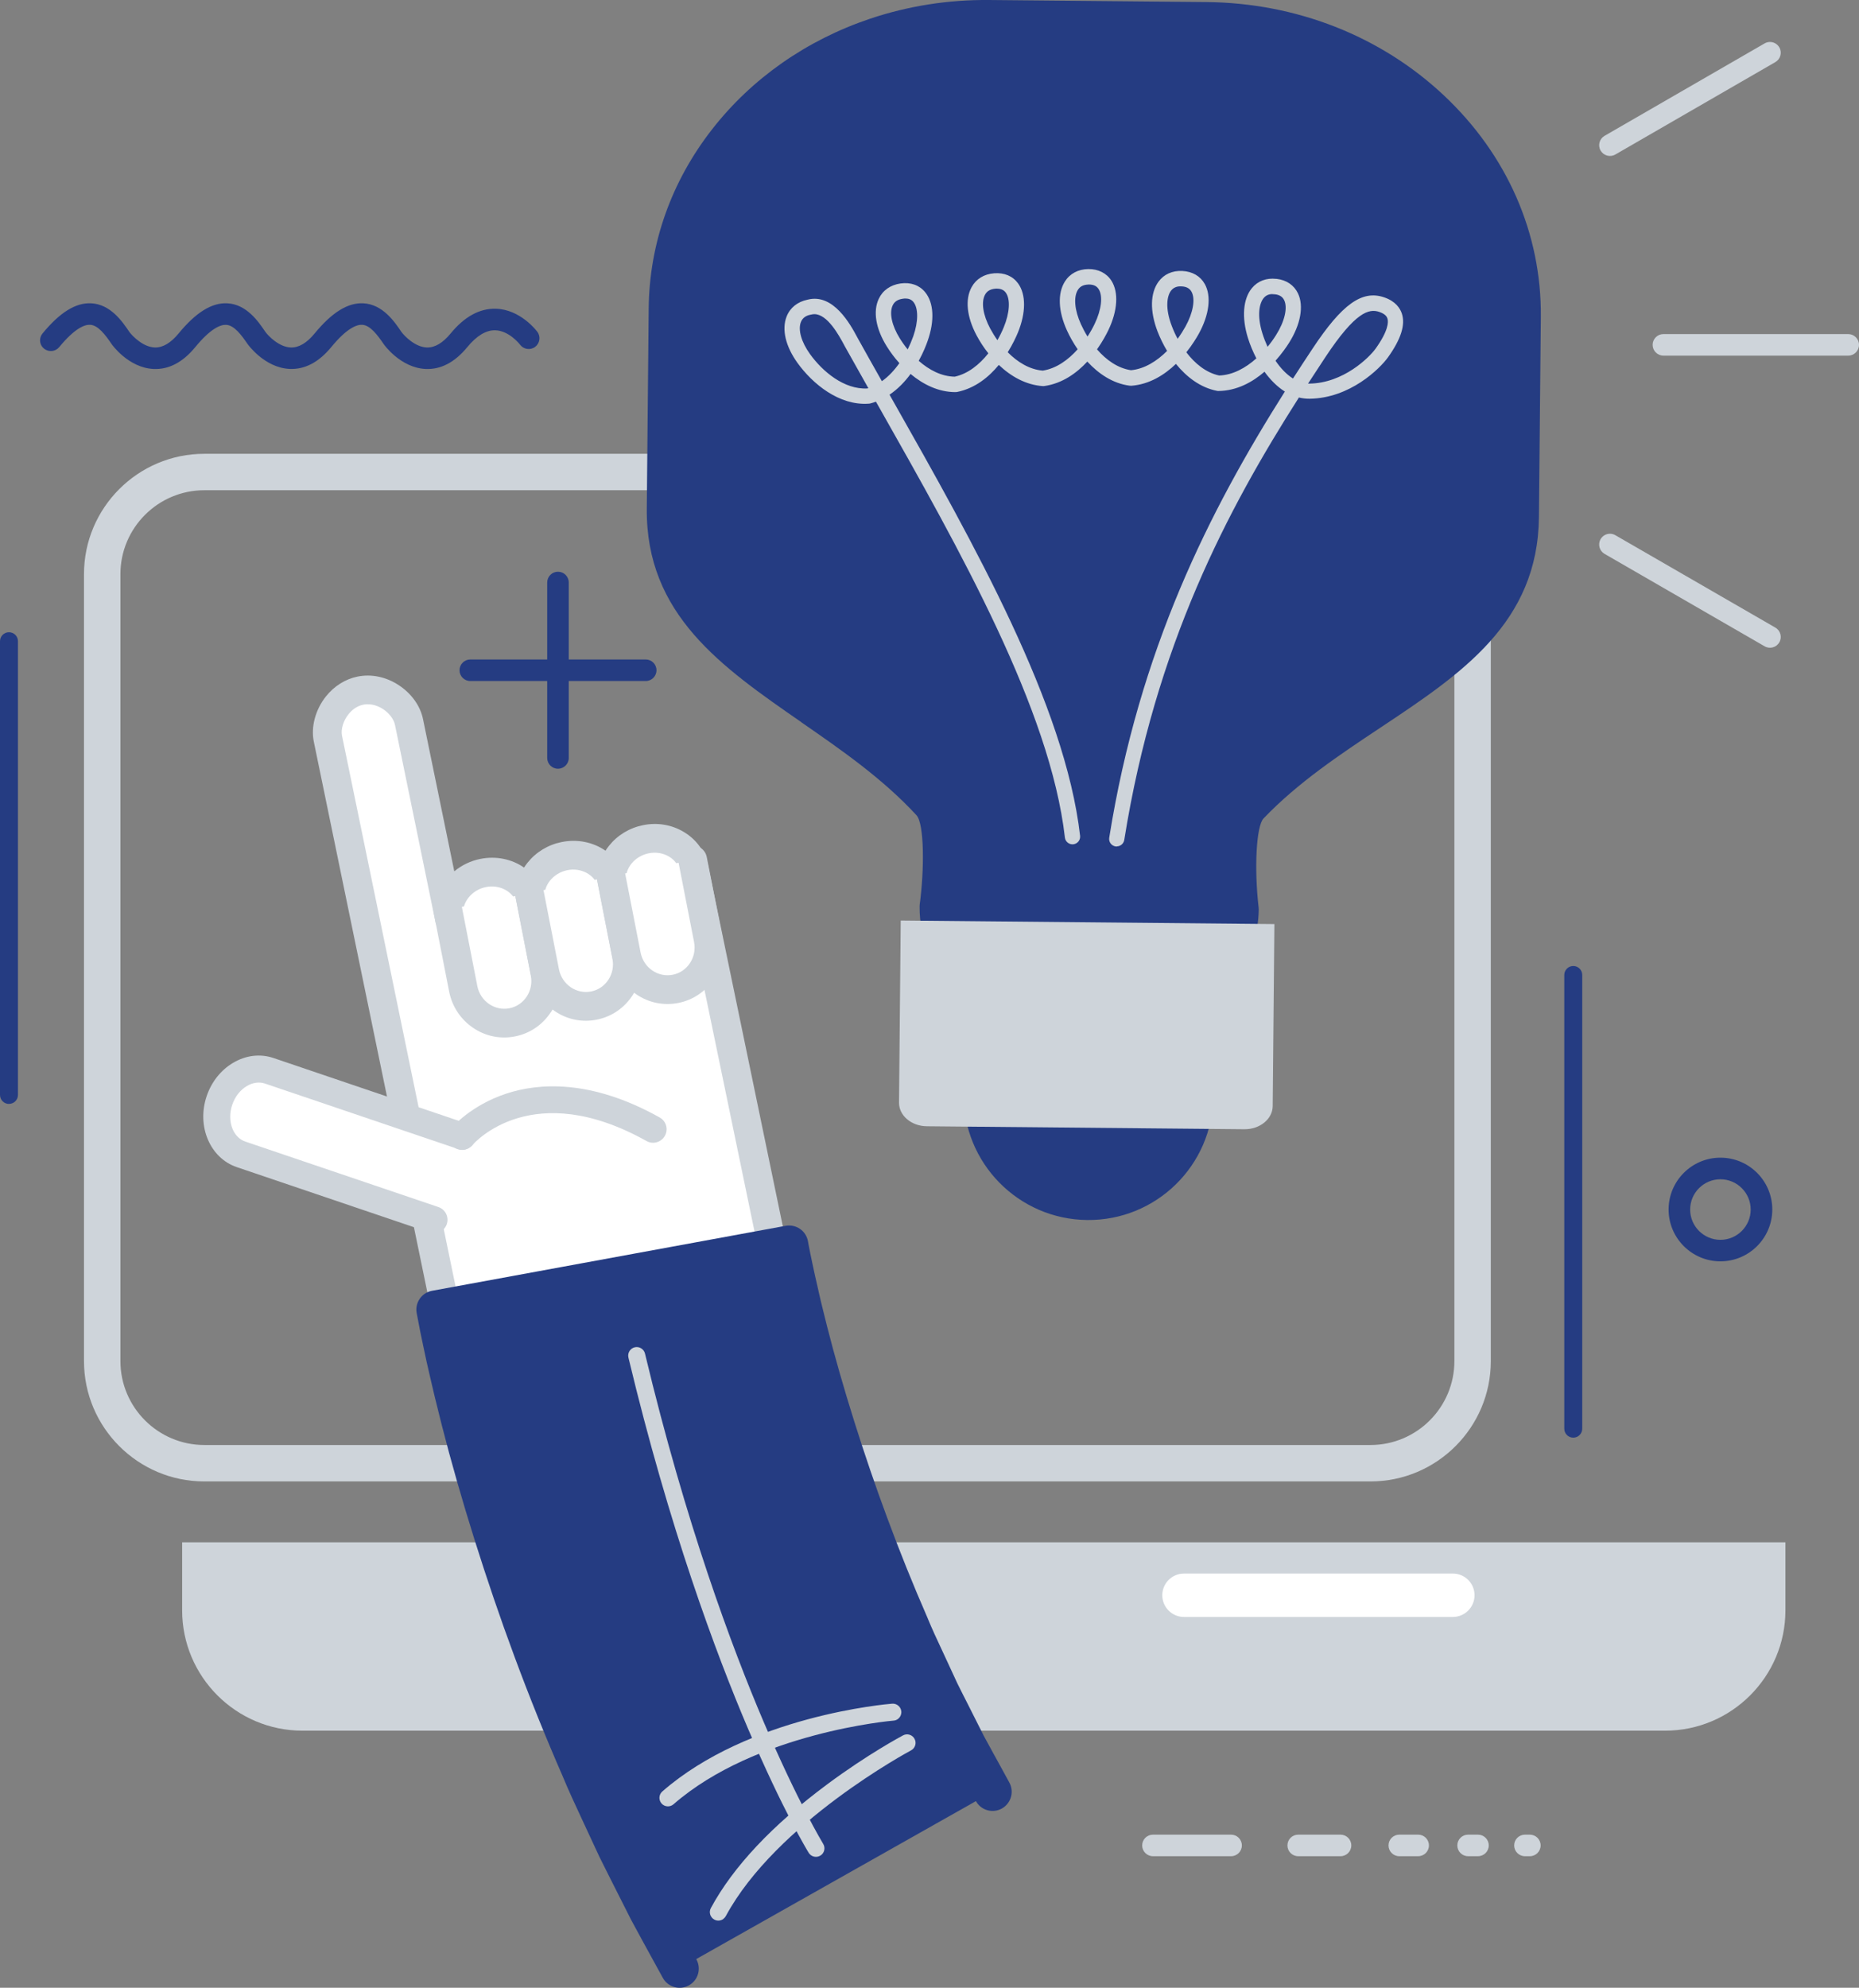 <?xml version="1.0" encoding="UTF-8"?><svg xmlns="http://www.w3.org/2000/svg" viewBox="0 0 362.32 387.34"><rect x="0" y="0" width="362.32" height="387.34" fill="#808080" stroke="none"/><defs><style>.d{fill:#ced4da;}.e{fill:#fff;}.f{fill:#253c82;}</style></defs><g id="a"/><g id="b"><g id="c"><g><path class="d" d="M267.12,288.68H39.82c-12.93,0-23.45-10.52-23.45-23.45V111.88c0-12.93,10.52-23.45,23.45-23.45h227.29c12.93,0,23.45,10.52,23.45,23.45v153.35c0,12.93-10.52,23.45-23.45,23.45ZM39.82,95.53c-9.02,0-16.35,7.34-16.35,16.35v153.35c0,9.02,7.34,16.35,16.35,16.35h227.29c9.02,0,16.35-7.34,16.35-16.35V111.88c0-9.02-7.33-16.35-16.35-16.35H39.82Z"/><path class="d" d="M35.5,300.54v13.26c0,12.93,10.52,23.45,23.45,23.45H324.53c12.93,0,23.45-10.52,23.45-23.45v-13.26H35.5Z"/></g><g><path class="d" d="M239.94,357.51h-15.23c-1.16,0-2.1,.94-2.1,2.1s.94,2.1,2.1,2.1h15.23c1.16,0,2.1-.94,2.1-2.1s-.94-2.1-2.1-2.1Z"/><path class="d" d="M261.27,357.51h-8.25c-1.16,0-2.1,.94-2.1,2.1s.94,2.1,2.1,2.1h8.25c1.16,0,2.1-.94,2.1-2.1s-.94-2.1-2.1-2.1Z"/><path class="d" d="M276.4,357.51h-3.68c-1.16,0-2.1,.94-2.1,2.1s.94,2.1,2.1,2.1h3.68c1.16,0,2.1-.94,2.1-2.1s-.94-2.1-2.1-2.1Z"/><path class="d" d="M288.06,357.51h-1.93c-1.16,0-2.1,.94-2.1,2.1s.94,2.1,2.1,2.1h1.93c1.16,0,2.1-.94,2.1-2.1s-.94-2.1-2.1-2.1Z"/><path class="d" d="M298.17,357.51h-.96c-1.16,0-2.1,.94-2.1,2.1s.94,2.1,2.1,2.1h.96c1.16,0,2.1-.94,2.1-2.1s-.94-2.1-2.1-2.1Z"/></g><g><path class="d" d="M346.02,122.3l-31.19-18.01c-.33-.19-.69-.28-1.05-.28-.73,0-1.43,.38-1.82,1.05-.58,1-.24,2.29,.77,2.87l31.19,18.01c1,.58,2.29,.24,2.87-.77,.58-1,.24-2.29-.77-2.87Z"/><path class="d" d="M322.1,67.2c0,1.16,.94,2.1,2.1,2.1h36.02c1.16,0,2.1-.94,2.1-2.1s-.94-2.1-2.1-2.1h-36.02c-1.16,0-2.1,.94-2.1,2.1Z"/><path class="d" d="M314.83,30.11l31.19-18.01c1-.58,1.35-1.87,.77-2.87-.39-.67-1.09-1.05-1.82-1.05-.36,0-.72,.09-1.05,.28l-31.19,18.01c-1,.58-1.35,1.86-.77,2.87,.58,1,1.86,1.35,2.87,.77Z"/></g><path class="e" d="M283.16,315.09h-52.4c-2.34,0-4.23-1.9-4.23-4.23s1.89-4.23,4.23-4.23h52.4c2.34,0,4.23,1.9,4.23,4.23s-1.9,4.23-4.23,4.23Z"/><g><path class="d" d="M155.41,257.68c-.43,.54-1.04,.9-1.72,1.01l-63.97,10.94c-1.49,.25-2.91-.71-3.21-2.19l-25.35-122.92c-.59-2.88,.32-6.25,2.37-8.82,1.6-2,3.77-3.37,6.13-3.85,2.72-.56,5.59,.04,8.08,1.68,2.47,1.63,4.19,4.04,4.71,6.62l6.09,29.64c1.44-1.19,3.17-2.03,5.03-2.41,3.13-.64,6.21,.04,8.57,1.68,.21-.33,.43-.64,.68-.95,1.64-2.06,3.99-3.49,6.62-4.02,3.13-.64,6.2,.04,8.57,1.68,.21-.33,.43-.64,.68-.95,1.64-2.06,3.99-3.49,6.62-4.02,2.81-.58,5.67-.09,8.05,1.37,2.45,1.49,4.1,3.83,4.66,6.56l17.95,86.63c.15,.74,0,1.52-.43,2.15-.04,.06-.08,.11-.12,.17Z"/><path class="e" d="M91.44,263.66l58.45-10-17.36-83.8c-.25-1.21-.99-2.24-2.1-2.92-1.17-.71-2.59-.95-4.01-.66-1.34,.28-2.54,1-3.36,2.03-.8,1-1.16,2.18-1.03,3.33,.17,1.44-.8,2.77-2.22,3.06-1.42,.29-2.83-.55-3.25-1.94-.7-2.34-3.34-3.74-6-3.19-1.34,.28-2.54,1-3.36,2.03-.8,1-1.17,2.18-1.03,3.33,.17,1.44-.79,2.77-2.22,3.06-1.42,.29-2.83-.55-3.25-1.94-.7-2.34-3.34-3.74-6-3.19-1.35,.27-2.54,1-3.37,2.04-.89,1.11-1.23,2.42-.98,3.67,.31,1.51-.67,2.99-2.18,3.3-1.51,.31-2.99-.67-3.3-2.18h0l-7.89-38.44c-.23-1.1-1.11-2.27-2.31-3.06-.72-.47-2.17-1.21-3.87-.87-1.38,.28-2.33,1.17-2.88,1.86-1.01,1.26-1.52,2.95-1.26,4.2l24.8,120.26Z"/><g><path class="e" d="M87.27,177.27l3.02,15.45c.9,4.46,5.19,7.37,9.58,6.48,4.39-.89,7.22-5.22,6.32-9.69l-3.02-15.45-15.9,3.2Z"/><path class="d" d="M107.33,197.28c-1.54,2.34-3.96,4.08-6.9,4.67-2.87,.58-5.79,0-8.22-1.66-2.42-1.64-4.08-4.13-4.66-7.01l-3.03-15.46c-.3-1.52,.69-2.99,2.21-3.29,1.52-.3,2.99,.69,3.29,2.21l3.02,15.45c.29,1.42,1.1,2.66,2.3,3.47,1.18,.8,2.59,1.09,3.98,.81,2.87-.58,4.72-3.45,4.13-6.39l-3.02-15.46c-.3-1.52,.69-2.99,2.21-3.29,1.52-.3,2.99,.69,3.29,2.21l3.02,15.45c.6,2.99-.06,5.94-1.61,8.3Z"/></g><g><path class="e" d="M103.17,174.01l3.02,15.45c.9,4.47,5.19,7.37,9.58,6.48,4.39-.89,7.22-5.22,6.32-9.69l-3.02-15.44-15.91,3.2Z"/><path class="d" d="M123.24,194.02c-1.54,2.34-3.96,4.08-6.9,4.67-2.87,.58-5.79,0-8.22-1.66-2.42-1.64-4.07-4.13-4.66-7.01l-3.03-15.47c-.3-1.52,.69-2.99,2.21-3.29,1.52-.3,2.99,.69,3.29,2.21l3.02,15.45c.29,1.42,1.11,2.66,2.3,3.47,1.18,.8,2.6,1.09,3.98,.81,2.87-.58,4.72-3.45,4.13-6.39l-3.02-15.46c-.3-1.52,.69-2.99,2.21-3.29,1.52-.29,2.99,.69,3.28,2.21l3.02,15.45c.6,2.99-.06,5.95-1.61,8.3Z"/></g><g><path class="e" d="M119.09,170.76l3.02,15.45c.9,4.47,5.19,7.37,9.58,6.48,4.39-.88,7.22-5.22,6.32-9.69l-3.02-15.44-15.91,3.2Z"/><path class="d" d="M139.15,190.76c-1.54,2.34-3.96,4.08-6.9,4.67-2.87,.58-5.79-.01-8.22-1.66-2.42-1.64-4.08-4.13-4.66-7.01l-3.03-15.47c-.3-1.52,.69-2.99,2.21-3.29,1.52-.3,2.99,.69,3.29,2.21l3.02,15.45c.29,1.42,1.1,2.66,2.3,3.47,1.18,.8,2.59,1.09,3.98,.81,2.87-.58,4.72-3.45,4.13-6.39l-3.02-15.46c-.3-1.52,.69-2.99,2.21-3.29,1.52-.3,2.99,.69,3.29,2.21l3.02,15.44c.6,2.99-.06,5.95-1.61,8.3Z"/></g><path class="f" d="M84.89,255.19s.03,.15,.08,.44c.05,.28,.13,.69,.24,1.23,.1,.52,.23,1.17,.38,1.93,.15,.77,.33,1.62,.53,2.56,.2,.95,.43,2,.67,3.14,.26,1.12,.53,2.33,.83,3.63,.58,2.61,1.32,5.46,2.09,8.6,3.17,12.5,8.11,28.79,14.05,44.76,2.95,7.99,6.16,15.89,9.36,23.23,1.53,3.7,3.23,7.19,4.76,10.53,.77,1.67,1.53,3.29,2.26,4.86,.76,1.56,1.53,3.05,2.25,4.49,1.45,2.87,2.78,5.51,3.96,7.84,1.23,2.31,2.35,4.31,3.25,5.97,1.81,3.3,2.85,5.19,2.85,5.19l61.01-34.45s-.86-1.56-2.35-4.29c-.74-1.37-1.67-3.01-2.69-4.93-.98-1.95-2.08-4.14-3.29-6.53-.6-1.2-1.24-2.44-1.88-3.74-.61-1.32-1.24-2.68-1.89-4.07-1.28-2.8-2.72-5.72-4-8.84-2.7-6.18-5.4-12.86-7.91-19.63-5.03-13.52-9.23-27.39-11.86-37.76-.63-2.59-1.26-4.97-1.71-7.04-.24-1.04-.46-2.02-.67-2.92-.19-.89-.36-1.7-.52-2.44-.16-.74-.3-1.39-.4-1.94-.11-.55-.2-1.02-.28-1.4-.08-.38-.13-.67-.16-.84-.03-.18-.05-.27-.05-.27l-68.91,12.66Z"/><path class="f" d="M195.72,352.12c-.15,.11-.3,.21-.47,.31-1.81,.99-4.08,.33-5.06-1.48l-2.35-4.29c-.27-.51-.57-1.04-.88-1.6-.55-1-1.17-2.12-1.83-3.37-.01-.02-.03-.05-.04-.08l-3.29-6.54c-.22-.44-.44-.88-.67-1.33-.4-.79-.82-1.61-1.23-2.45-.01-.02-.02-.05-.03-.07l-1.89-4.07c-.37-.81-.75-1.61-1.12-2.42-.97-2.08-1.98-4.23-2.92-6.53-2.85-6.53-5.53-13.19-7.97-19.79-4.62-12.41-8.98-26.31-11.98-38.13-.2-.8-.38-1.56-.57-2.29-.43-1.72-.84-3.35-1.17-4.85l-.67-2.9s-.01-.04-.01-.06l-.52-2.43c-.07-.31-.13-.61-.19-.88l-61.58,11.31c.14,.73,.31,1.52,.5,2.4l.66,3.11,.83,3.6c.43,1.93,.95,4.01,1.5,6.22,.19,.75,.38,1.53,.58,2.32,3.5,13.81,8.58,29.98,13.92,44.35,2.85,7.7,5.97,15.45,9.28,23.04l.03,.06c1.1,2.66,2.31,5.25,3.47,7.75,.42,.9,.83,1.78,1.23,2.66l2.24,4.81c.49,1.01,.99,1.99,1.47,2.94,.25,.5,.5,1,.75,1.49l3.93,7.8c.81,1.52,1.58,2.92,2.26,4.16,.34,.62,.66,1.2,.96,1.75l2.84,5.18c.99,1.81,.33,4.08-1.48,5.07-1.81,.99-4.07,.33-5.07-1.48l-2.85-5.19c-.3-.55-.61-1.12-.95-1.73-.7-1.27-1.48-2.7-2.32-4.28-.01-.02-.02-.05-.04-.07l-3.96-7.84c-.25-.49-.49-.98-.74-1.48-.5-.99-1.01-2.01-1.53-3.06,0-.02-.02-.04-.03-.07l-2.26-4.86c-.4-.88-.81-1.75-1.22-2.63-1.19-2.56-2.43-5.21-3.59-8.01-3.37-7.72-6.54-15.59-9.43-23.4-5.43-14.61-10.59-31.06-14.17-45.13-.2-.81-.39-1.58-.58-2.33-.56-2.26-1.1-4.38-1.54-6.38l-.83-3.6s0-.04-.01-.06l-.67-3.14c-.21-.96-.39-1.83-.55-2.64l-.7-3.64c-.37-2.03,.97-3.97,3-4.34l68.91-12.66c.98-.18,1.98,.04,2.8,.6,.82,.56,1.37,1.43,1.55,2.4l.05,.27s0,.03,0,.04c.02,.14,.08,.4,.14,.73l.28,1.41c.1,.51,.23,1.12,.39,1.87l.52,2.41,.66,2.89s0,.02,0,.04c.31,1.4,.7,2.98,1.12,4.66,.19,.74,.38,1.51,.57,2.29,2.93,11.54,7.21,25.17,11.74,37.35,2.4,6.49,5.03,13.02,7.83,19.43,.01,.02,.02,.05,.03,.08,.88,2.15,1.86,4.23,2.8,6.24,.39,.83,.77,1.65,1.14,2.46l1.86,4.02c.39,.79,.78,1.56,1.16,2.32,.23,.46,.46,.91,.69,1.35l3.27,6.49c.63,1.18,1.23,2.27,1.76,3.23,.32,.58,.62,1.13,.9,1.63l2.34,4.28c.9,1.64,.43,3.66-1.01,4.76Z"/><path class="d" d="M160.03,361.49s-.09,.07-.14,.1c-.78,.48-1.8,.23-2.28-.55-.2-.33-5.04-8.26-11.82-24.18-6.24-14.64-15.35-39.08-23.31-72.32-.21-.89,.34-1.79,1.23-2,.89-.21,1.79,.34,2,1.23,7.91,33.02,16.95,57.27,23.14,71.8,6.69,15.69,11.55,23.66,11.59,23.74,.45,.73,.26,1.68-.41,2.19Z"/><g><path class="d" d="M141.01,373.92c-.5,.38-1.2,.46-1.79,.14-.81-.44-1.11-1.44-.67-2.25,4.35-8.06,11.98-16.17,22.69-24.12,7.93-5.89,14.5-9.38,14.77-9.53,.81-.43,1.81-.12,2.24,.69,.43,.81,.12,1.81-.69,2.24-.26,.14-26.25,14.05-36.1,32.29-.12,.21-.27,.39-.46,.53Z"/><path class="d" d="M175.02,334.96c-.24,.19-.54,.31-.87,.33-.27,.02-26.82,2.3-42.88,16.3-.69,.6-1.74,.53-2.34-.16-.6-.69-.53-1.74,.16-2.34,16.9-14.74,43.66-17.01,44.79-17.1,.91-.07,1.71,.61,1.79,1.52,.04,.58-.22,1.12-.65,1.45Z"/></g><g><path class="e" d="M43.76,213.33c-1.52,4.5,.37,9.2,4.22,10.5l37.61,12.75,5.5-16.28-37.61-12.75c-3.85-1.3-8.2,1.28-9.71,5.78Z"/><path class="d" d="M92.72,221.63c-.02,.21-.06,.42-.13,.63-.47,1.37-1.96,2.11-3.33,1.64l-37.61-12.75c-1.12-.38-2.38-.21-3.55,.49-1.3,.77-2.3,2.07-2.84,3.65-1.05,3.12,.1,6.34,2.57,7.17l37.61,12.75c1.37,.47,2.11,1.95,1.64,3.33-.47,1.37-1.96,2.11-3.33,1.64l-37.61-12.75c-5.21-1.77-7.84-7.97-5.86-13.83,.93-2.77,2.76-5.07,5.13-6.48,2.5-1.49,5.32-1.83,7.92-.94l37.61,12.75c1.16,.39,1.87,1.53,1.77,2.7Z"/></g><path class="d" d="M129.78,220.88c-.05,.16-.12,.31-.2,.46-.71,1.26-2.31,1.72-3.57,1.01-22.22-12.43-33.49,.27-33.96,.81-.94,1.1-2.59,1.23-3.69,.3-1.1-.93-1.25-2.58-.32-3.68,.15-.18,3.73-4.38,10.6-6.66,6.19-2.05,16.42-2.92,29.94,4.64,1.12,.62,1.6,1.94,1.21,3.11Z"/></g><path class="f" d="M335.31,225.59c-5.57,0-10.1,4.53-10.1,10.1s4.53,10.1,10.1,10.1,10.11-4.53,10.11-10.1-4.53-10.1-10.11-10.1Zm0,16.01c-3.25,0-5.9-2.65-5.9-5.9s2.65-5.9,5.9-5.9,5.9,2.65,5.9,5.9-2.65,5.9-5.9,5.9Z"/><path class="f" d="M48.28,67.07s3.23,4.58,8.15,4.82c2.96,.14,5.69-1.29,8.13-4.25,3.03-3.69,4.95-4.4,6.02-4.35,1.58,.08,3,2,4.22,3.79,.03,.05,3.23,4.58,8.14,4.82,2.96,.14,5.69-1.29,8.13-4.25,1.82-2.22,3.65-3.32,5.42-3.29,2.74,.05,4.83,2.75,4.87,2.81,.69,.92,2,1.12,2.93,.43,.93-.69,1.13-2.01,.44-2.94-.13-.18-3.3-4.38-8.11-4.5-3.14-.08-6.1,1.54-8.79,4.82-1.53,1.86-3.08,2.77-4.62,2.73-2.29-.06-4.38-2.23-4.95-3-1.38-2.04-3.68-5.43-7.48-5.61-3-.14-6.09,1.78-9.46,5.88-1.52,1.86-3.08,2.77-4.62,2.73-2.29-.06-4.38-2.23-4.95-3-1.38-2.04-3.68-5.43-7.48-5.61-3-.14-6.09,1.78-9.46,5.88-1.53,1.86-3.08,2.77-4.62,2.73-2.29-.06-4.38-2.23-4.95-2.99-1.38-2.04-3.68-5.44-7.49-5.62-3-.14-6.09,1.78-9.46,5.88-.32,.39-.48,.86-.48,1.33,0,.61,.26,1.21,.77,1.62,.9,.74,2.22,.61,2.96-.29,3.04-3.69,4.95-4.4,6.02-4.35,1.58,.07,3,2,4.22,3.79,.03,.05,3.22,4.58,8.14,4.82,2.96,.14,5.7-1.29,8.13-4.25,3.03-3.69,4.95-4.4,6.02-4.35,1.58,.07,3,2,4.22,3.79Z"/><path class="f" d="M1.75,215.12c-.97,0-1.75-.79-1.75-1.75V124.95c0-.97,.78-1.75,1.75-1.75s1.75,.78,1.75,1.75v88.41c0,.97-.78,1.75-1.75,1.75Z"/><path class="f" d="M306.63,280.15c-.97,0-1.75-.78-1.75-1.75v-88.41c0-.96,.78-1.75,1.75-1.75s1.75,.78,1.75,1.75v88.41c0,.97-.78,1.75-1.75,1.75Z"/><path class="f" d="M125.85,128.51h-15v-15c0-1.16-.94-2.1-2.1-2.1s-2.1,.94-2.1,2.1v15h-14.99c-1.16,0-2.1,.94-2.1,2.1s.94,2.1,2.1,2.1h14.99v14.99c0,1.16,.94,2.1,2.1,2.1s2.1-.94,2.1-2.1v-14.99h15c1.16,0,2.1-.94,2.1-2.1s-.94-2.1-2.1-2.1Z"/><g><path class="f" d="M236.47,213.64c-.12,13.44-11.12,24.23-24.56,24.1-13.43-.13-24.23-11.12-24.1-24.56,.13-13.44,11.12-24.23,24.56-24.1,13.43,.13,24.22,11.12,24.1,24.56Z"/><path class="f" d="M156.2,140.74c-15.6-10.8-30.34-21-30.14-41.66l.37-38.97c.12-12.63,4.39-24.69,12.34-34.89,7.74-9.93,18.39-17.39,30.8-21.57C176.99,1.16,184.79-.07,192.76,0l42.35,.4c17.52,.16,33.96,6.61,46.26,18.15,12.36,11.59,19.09,26.94,18.94,43.2l-.37,38.97c-.19,20.67-15.12,30.59-30.92,41.09-7.88,5.24-16.04,10.66-22.76,17.68-1.4,1.47-1.85,9.6-.95,17.4l.02,.33c-.1,9.8-6.81,18.62-16.72,21.96-2.86,.96-5.86,1.43-8.93,1.41l-15.26-.14c-6.75-.06-13.08-2.55-17.83-7-4.81-4.51-7.42-10.49-7.36-16.84l.02-.33c.93-6.9,.9-15.75-.62-17.41-6.59-7.15-14.64-12.72-22.43-18.11Z"/><path class="d" d="M175.55,179.39l-.33,35.48c-.02,2.51,2.41,4.58,5.44,4.6l61.86,.58c3.03,.03,5.5-1.99,5.53-4.5l.33-35.48-72.82-.69Z"/><path class="d" d="M217.66,164.96c-.08,0-.16,0-.24-.02-.81-.13-1.36-.89-1.23-1.7,5.85-36.64,19.5-63.65,34.23-86.94-1.5-.94-2.83-2.29-3.97-3.86-2.32,2-5.36,3.71-8.96,3.75-.1,0-.21,0-.31-.03-3.23-.63-5.92-2.7-7.99-5.25-2.2,2.11-5.12,3.99-8.69,4.26-.12,0-.25,0-.37-.02-3.23-.43-6.02-2.3-8.21-4.69-2.07,2.23-4.87,4.28-8.42,4.77-.07,0-.13,.01-.2,.01-3.34-.21-6.27-1.89-8.63-4.13-1.93,2.35-4.62,4.56-8.13,5.27-.11,.02-.21,.03-.32,.03-3.28,0-6.27-1.47-8.75-3.54-1.08,1.48-2.44,2.92-4.1,4.04,.22,.39,.44,.78,.66,1.17,15.73,27.8,33.56,59.3,36.48,84.79,.09,.82-.49,1.55-1.31,1.65-.82,.09-1.55-.49-1.65-1.31-2.85-24.89-20.52-56.12-36.11-83.67-.24-.42-.48-.85-.72-1.27-.34,.12-.68,.24-1.04,.33-.13,.04-.27,.06-.41,.06-5.7,.4-10.9-3.85-13.85-7.96-2.32-3.23-3.09-6.52-2.11-9.02,.67-1.71,2.11-2.87,4.07-3.28,5.03-1.33,8.38,4.87,9.64,7.21l.21,.39c1.51,2.71,3.06,5.48,4.65,8.28,1.31-.92,2.45-2.16,3.41-3.52-.96-1.06-1.79-2.19-2.48-3.3-2.12-3.42-2.69-6.79-1.54-9.23,.77-1.65,2.28-2.71,4.23-2.99,1.99-.28,3.68,.32,4.8,1.68,1.7,2.07,1.89,5.54,.5,9.51-.28,.81-.84,2.25-1.74,3.88,2.01,1.77,4.43,3.05,7.02,3.09,2.59-.57,4.81-2.36,6.55-4.55-.9-1.13-1.67-2.33-2.29-3.49-1.92-3.6-2.28-7.03-.97-9.41,.87-1.59,2.43-2.55,4.39-2.7,2-.15,3.63,.55,4.67,1.98,1.56,2.15,1.54,5.74-.05,9.6-.33,.8-.98,2.22-1.97,3.81,1.9,1.92,4.24,3.37,6.83,3.58,2.62-.41,4.94-2.07,6.8-4.16-.83-1.2-1.54-2.46-2.09-3.67-1.71-3.76-1.86-7.24-.39-9.55,.97-1.53,2.58-2.38,4.53-2.41,.01,0,.03,0,.05,0h0c1.89-.02,3.53,.78,4.48,2.27,1.44,2.26,1.21,5.87-.61,9.66-.38,.78-1.11,2.18-2.2,3.72,1.79,2.06,4.05,3.68,6.63,4.06,2.63-.25,5.04-1.77,7.03-3.76-.77-1.27-1.39-2.58-1.88-3.84-1.49-3.91-1.42-7.42,.2-9.64,1.06-1.46,2.71-2.2,4.65-2.1,1.98,.1,3.52,1.01,4.38,2.55,1.31,2.36,.87,5.98-1.17,9.68-.42,.76-1.24,2.13-2.43,3.62,1.67,2.19,3.83,3.97,6.39,4.52,2.65-.08,5.16-1.46,7.26-3.34-.67-1.29-1.23-2.64-1.65-3.99-1.24-3.98-.95-7.61,.78-9.7,1.14-1.38,2.82-2.02,4.75-1.8h.02s.03,0,.05,0c1.92,.22,3.4,1.23,4.16,2.83,1.17,2.45,.52,6.06-1.75,9.65-.47,.74-1.36,2.05-2.63,3.47,.98,1.44,2.13,2.67,3.41,3.47,1.27-1.97,2.54-3.92,3.82-5.84,5.73-8.65,9.64-11.45,13.94-9.98,2.26,.77,3.12,2.15,3.46,3.18,.71,2.19-.18,4.97-2.7,8.5-1.59,2.22-7.43,8-15.32,8.08-.71,0-1.39-.08-2.05-.24-13.88,21.76-27.99,48.36-34.04,86.22-.12,.73-.75,1.25-1.47,1.25Zm-58.94-103.74c-.2,0-.4,.02-.6,.08-.06,.02-.18,.04-.25,.05-.86,.18-1.48,.65-1.78,1.42-.58,1.5,.09,3.87,1.76,6.2,2.45,3.42,6.66,6.96,11.18,6.73,.07-.02,.14-.04,.21-.06-1.56-2.77-3.1-5.5-4.59-8.17l-.23-.43c-.89-1.64-3.14-5.82-5.69-5.82Zm96.21,13.53c.09,0,.17,0,.26,0,6.62-.07,11.68-5.08,12.93-6.83,2.5-3.51,2.51-5.18,2.29-5.86-.07-.21-.27-.83-1.59-1.28-1.98-.67-4.62-.07-10.5,8.81-1.12,1.69-2.25,3.41-3.38,5.16Zm-78.45-16.58c-.16,0-.32,.01-.5,.04-1.02,.14-1.66,.57-2,1.31-.69,1.47-.16,3.93,1.38,6.4,.45,.73,.97,1.46,1.55,2.17,.43-.87,.8-1.75,1.1-2.6,.99-2.84,.99-5.45,.01-6.65-.37-.45-.88-.67-1.54-.67Zm71.53-.86c-.73,0-1.29,.25-1.72,.77-.84,1.02-1.35,3.37-.24,6.91,.27,.86,.61,1.74,1,2.59,.62-.75,1.18-1.53,1.66-2.3,1.67-2.64,2.29-5.31,1.58-6.78-.32-.67-.91-1.05-1.81-1.15h-.01s-.04,0-.05,0c-.14-.02-.28-.03-.41-.03Zm-53.68-1.07c-.09,0-.19,0-.29,.01-1.01,.08-1.67,.46-2.05,1.17-.79,1.44-.41,3.96,.99,6.58,.41,.76,.88,1.53,1.42,2.29,.48-.85,.9-1.7,1.24-2.54,1.16-2.81,1.31-5.45,.39-6.72-.38-.52-.94-.78-1.7-.78Zm35.72-.44c-.78,0-1.41,.29-1.85,.89-.77,1.06-1.13,3.41,.18,6.83,.31,.82,.69,1.67,1.14,2.5,.58-.79,1.09-1.6,1.53-2.39,1.5-2.71,1.96-5.38,1.17-6.79-.36-.64-.97-.98-1.88-1.03-.03,0-.11,0-.14,0-.05,0-.11,0-.16,0Zm-17.92-.35c-.98,.03-1.63,.37-2.04,1.02-.89,1.4-.66,3.98,.59,6.72,.36,.79,.79,1.6,1.28,2.39,.53-.82,1-1.65,1.39-2.47,1.33-2.77,1.64-5.43,.78-6.77-.39-.61-.99-.9-1.94-.9-.02,0-.04,0-.06,0Z"/></g></g></g></svg>